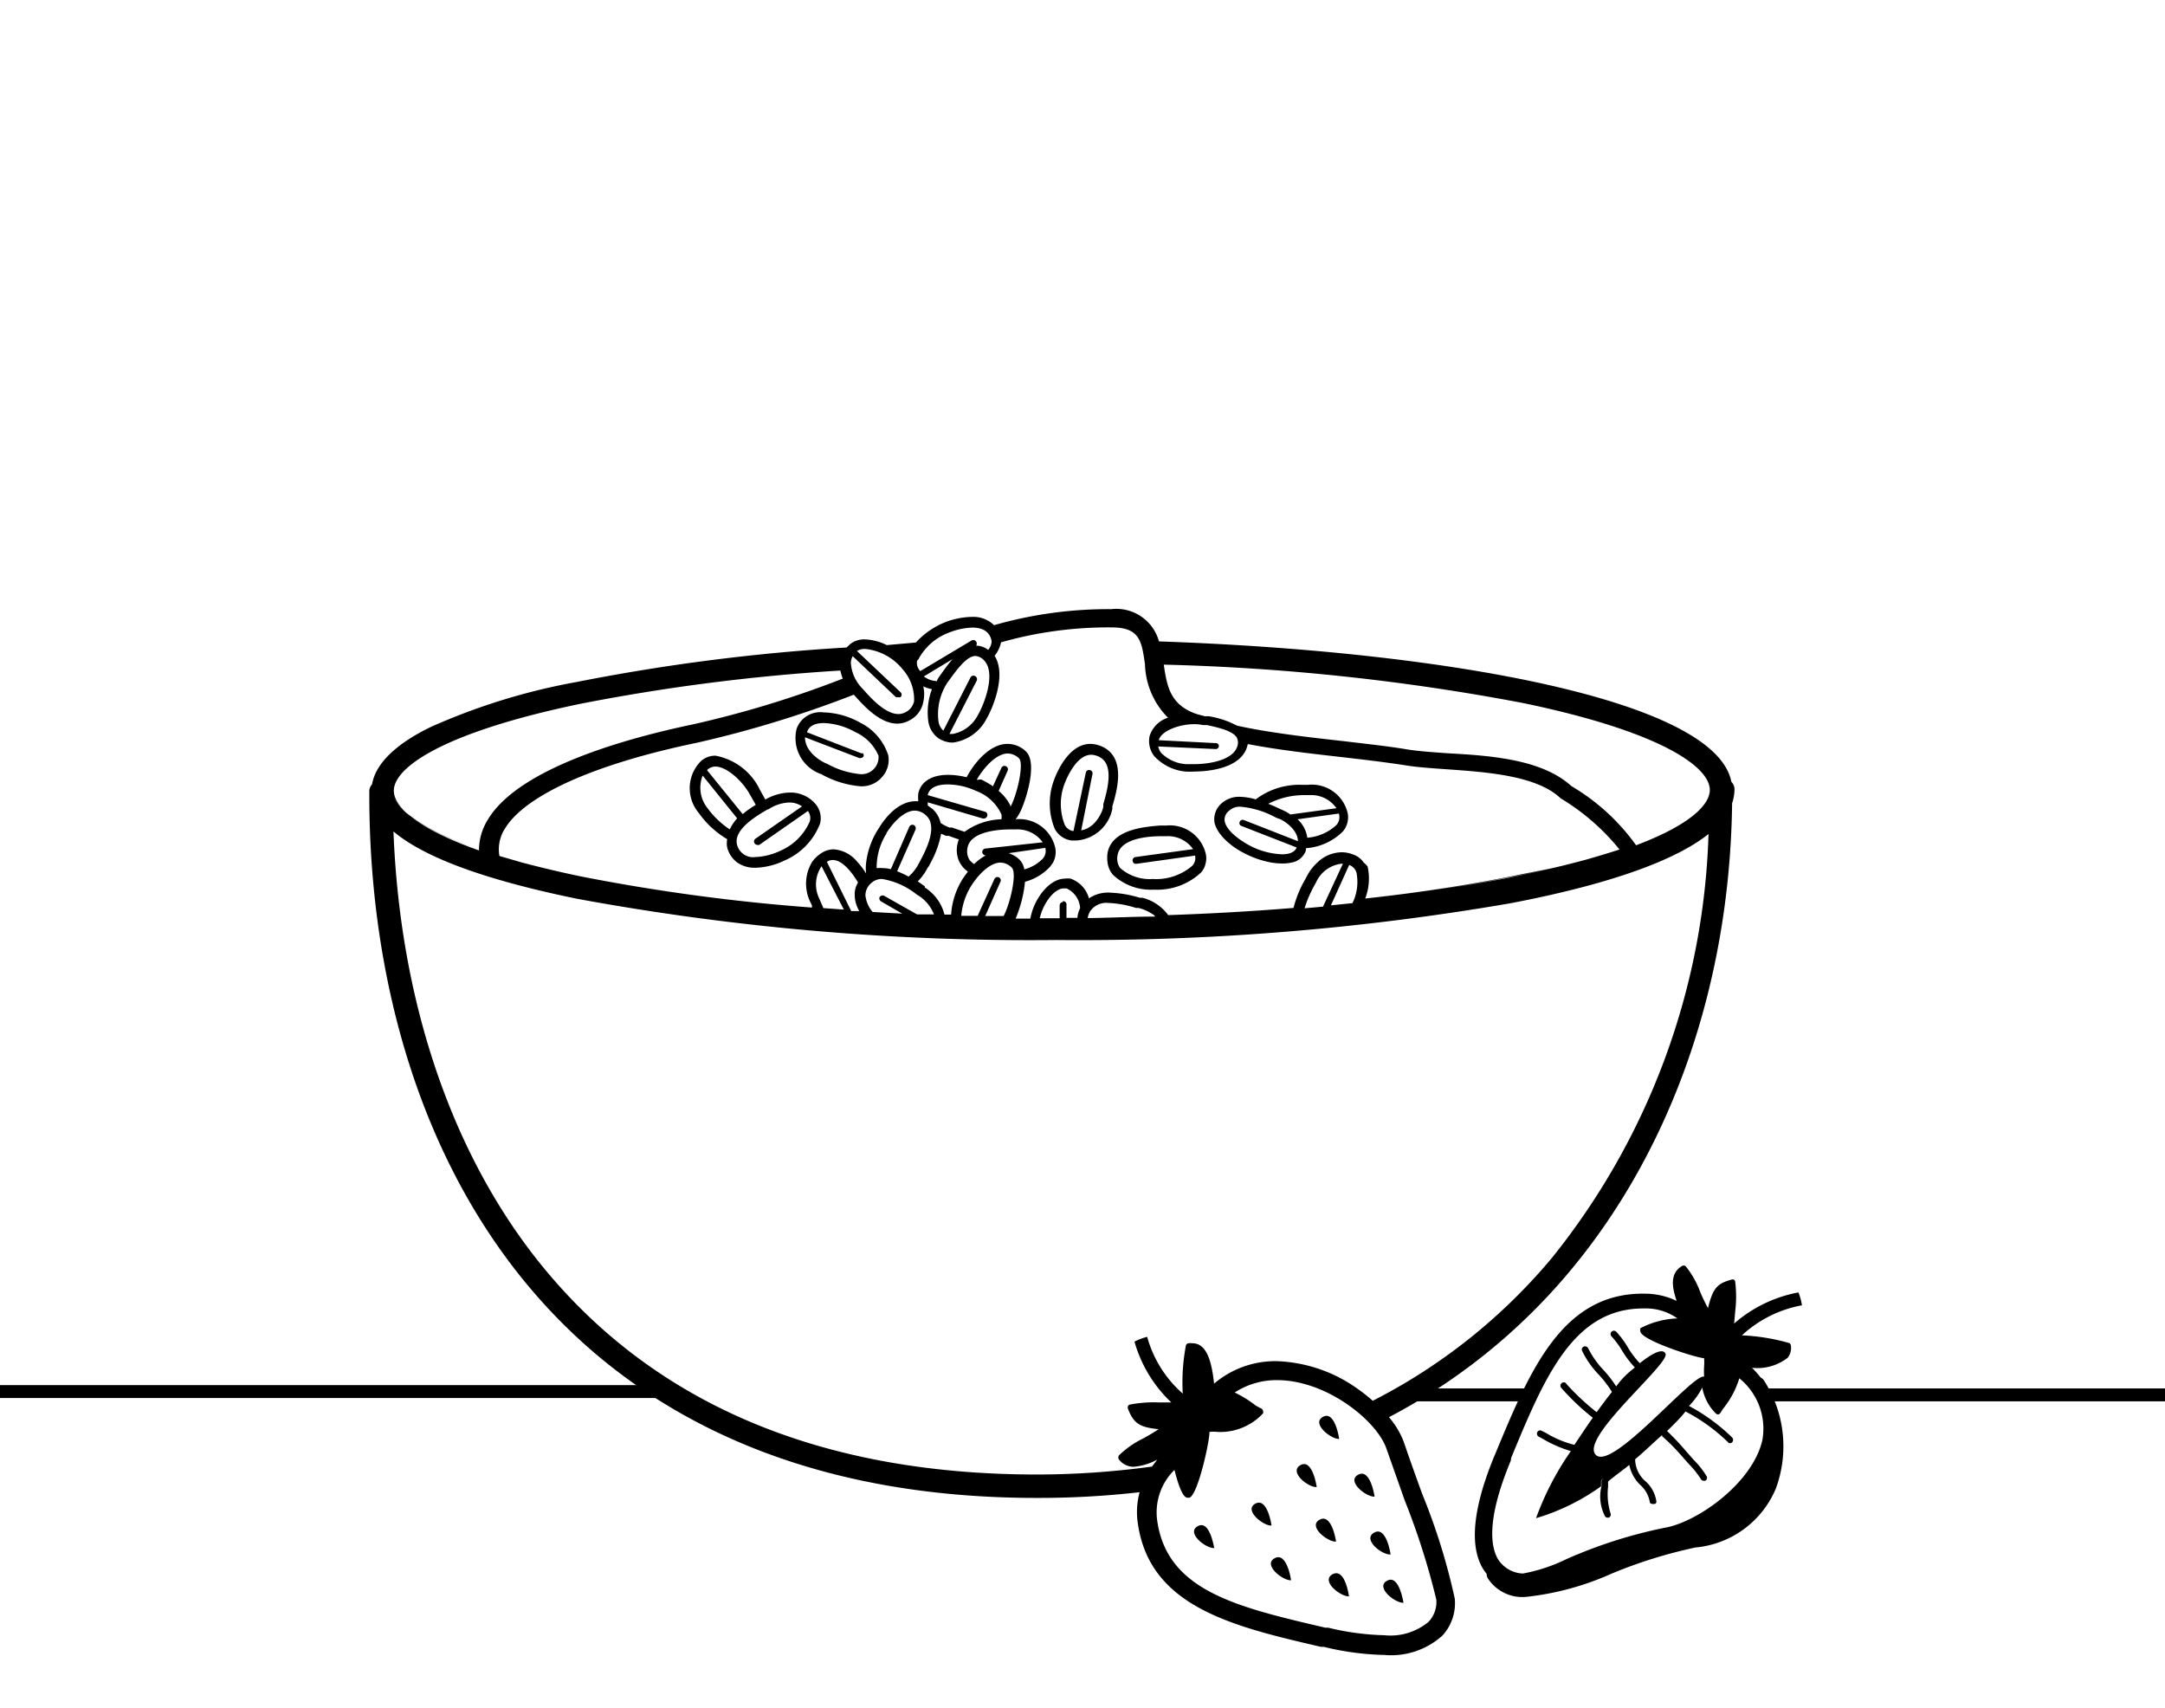 <svg xmlns="http://www.w3.org/2000/svg" viewBox="0 0 117.48 92.67"><defs><style>.cls-1,.cls-2{fill:none;}.cls-1{stroke:#000;stroke-miterlimit:10;stroke-width:0.7px;}</style></defs><title>Fichier 58</title><g id="Calque_2" data-name="Calque 2"><g id="Modifs"><line class="cls-1" y1="75.5" x2="36.43" y2="75.5"/><line class="cls-1" x1="95.86" y1="75.68" x2="117.48" y2="75.68"/><line class="cls-1" x1="76.87" y1="75.68" x2="82.97" y2="75.68"/><path d="M85.9,46.74A2.77,2.77,0,0,1,85,47a4.09,4.09,0,0,0,1-.27Z"/><path d="M84.36,47.19,85,47Z"/><path d="M58.13,45.6l.3,0a2.14,2.14,0,0,0,1.93-1.72l0-.13c.24-.82.73-2.5-.41-3.17a1.65,1.65,0,0,0-.78-.22c-1.08,0-1.72,1.3-1.94,1.87a3.63,3.63,0,0,0,0,2.73A1.21,1.21,0,0,0,58.13,45.6Zm-.34-3.14c.14-.35.66-1.51,1.42-1.51a1,1,0,0,1,.5.15c.76.44.36,1.84.16,2.52l0,.14c0,.13-.35,1.15-1.2,1.29L59.28,42a.18.18,0,0,0-.14-.22.18.18,0,0,0-.22.14l-.67,3.17h0a.62.62,0,0,1-.47-.33A3.1,3.1,0,0,1,57.79,42.46Z"/><path d="M39.46,45.53a1.2,1.2,0,0,0,0,.45,1.47,1.47,0,0,0,.55.82,1.65,1.65,0,0,0,1,.28,3.89,3.89,0,0,0,1.31-.28l.27-.12a3.57,3.57,0,0,0,1.91-2,1.19,1.19,0,0,0-.2-1A1.77,1.77,0,0,0,42.86,43a2.77,2.77,0,0,0-1.33.38l0,0-.28-.5-.05-.1A3.34,3.34,0,0,0,38.82,41a1.15,1.15,0,0,0-.8.31,2.08,2.08,0,0,0-.1,2.8A5,5,0,0,0,39.46,45.53ZM39.6,45a4.73,4.73,0,0,1-1.22-1.17,1.77,1.77,0,0,1-.25-1.75L40,44.4A2.43,2.43,0,0,0,39.6,45Zm2.08-1.08.13-.08a2.19,2.19,0,0,1,1-.3,1.21,1.21,0,0,1,.71.21L41,45.5a.18.18,0,0,0-.05.26.18.18,0,0,0,.15.08.17.17,0,0,0,.1,0L43.84,44l0,0a.64.64,0,0,1,.1.57,3.06,3.06,0,0,1-1.6,1.59,3.49,3.49,0,0,1-1.35.34.9.9,0,0,1-1-.69C39.8,45,41.07,44.25,41.68,43.9Zm-3.29-2.16a.65.65,0,0,1,.43-.17c.61,0,1.45.77,1.85,1.48l.06.1.28.5a5.13,5.13,0,0,0-.71.5l-1.93-2.38Z"/><path d="M60.1,46.27a1.9,1.9,0,0,0,0,.53,1.27,1.27,0,0,0,.29.66,3,3,0,0,0,2.19.81h.09a3.47,3.47,0,0,0,2.5-.93,1.09,1.09,0,0,0,.26-.54,1.06,1.06,0,0,0,0-.47,2,2,0,0,0-2.14-1.54h-.35C62.09,44.86,60.34,45,60.1,46.27Zm.55.1c.16-.87,1.62-1,2.32-1h.31a1.66,1.66,0,0,1,1.46.7l-3.13.43a.18.18,0,0,0-.15.21.18.18,0,0,0,.18.16h0l3.21-.45s0,0,0,0a.63.63,0,0,1-.15.55,3,3,0,0,1-2.15.72,2.41,2.41,0,0,1-1.77-.6A.88.88,0,0,1,60.65,46.37Z"/><path d="M44.56,42l.13.07a5.23,5.23,0,0,0,2,.59,1.44,1.44,0,0,0,1.18-.51,1.38,1.38,0,0,0,.33-1.17,3,3,0,0,0-1.52-1.77,4.3,4.3,0,0,0-2-.56,1.36,1.36,0,0,0-1.45.88A2.07,2.07,0,0,0,44.56,42Zm2.23-1.11-3-1.16a0,0,0,0,1,0,0c.1-.33.41-.5.92-.5a3.73,3.73,0,0,1,1.7.49A2.45,2.45,0,0,1,47.67,41a.92.92,0,0,1-1,1,4.6,4.6,0,0,1-1.77-.55l-.14-.06c-.12-.06-1.07-.53-1.08-1.39l2.95,1.13h.06a.2.2,0,0,0,.18-.12A.2.2,0,0,0,46.79,40.84Z"/><path d="M67.46,46.26A5.08,5.08,0,0,0,69,46.8a3.79,3.79,0,0,0,.58.05,2.41,2.41,0,0,0,.5-.05,1,1,0,0,0,.78-.65.65.65,0,0,0,0-.13,3.16,3.16,0,0,0,2-.9,1.18,1.18,0,0,0,.27-1,2,2,0,0,0-2.15-1.54h-.34a3.93,3.93,0,0,0-2.5.79,3.36,3.36,0,0,0-.88-.14,1.42,1.42,0,0,0-1,.38,1.14,1.14,0,0,0-.36,1C66.05,45.35,66.94,46,67.46,46.26Zm5.05-1.49a2.62,2.62,0,0,1-1.57.68,1.68,1.68,0,0,0-.53-1l2.24-.31v0A.64.64,0,0,1,72.51,44.77Zm-1.76-1.63h.31a1.66,1.66,0,0,1,1.46.71l-2.5.34a2.46,2.46,0,0,0-.45-.25l-.13-.06c-.17-.08-.38-.18-.62-.27A4.21,4.21,0,0,1,70.75,43.14ZM66.68,44a.86.86,0,0,1,.66-.23,4.94,4.94,0,0,1,1.88.58l.14.06c.12,0,1.06.51,1.07,1.23l-2.94-1.15a.17.17,0,0,0-.22.1.16.16,0,0,0,.09.22l3,1.17h0c-.09.24-.36.37-.8.37a4.1,4.1,0,0,1-1.85-.53c-.74-.42-1.21-.9-1.26-1.3A.61.61,0,0,1,66.68,44Z"/><path d="M97.1,72.87a11,11,0,0,0-2.58-.42,6.52,6.52,0,0,1,3.26-1.63,3.22,3.22,0,0,0-.19-.7,7.33,7.33,0,0,0-3.49,1.69l.06-.68a6.61,6.61,0,0,0,0-1.57.17.17,0,0,0-.07-.13.21.21,0,0,0-.15,0c-.8.22-1,.51-1.26,1.54-.15-.27-.29-.57-.42-.87a4.85,4.85,0,0,0-.79-1.4.18.18,0,0,0-.22,0c-.67.42-.5,1.2-.27,1.88a4,4,0,0,0-1.65-.39c-4.53-.12-6.3,4.13-8.17,8.64l-.06.14c-1.17,2.82-1.38,4.89-.63,6.14a2.83,2.83,0,0,0,.2.28.47.47,0,0,0,.07.25,2.23,2.23,0,0,0,2.06,1,15.29,15.29,0,0,0,4.67-1.27,25.85,25.85,0,0,1,4.53-1.41,5.25,5.25,0,0,0,4.36-3.19,6.59,6.59,0,0,0-.66-5.9.4.4,0,0,0-.16-.13,5.59,5.59,0,0,0-.47-.53A2.67,2.67,0,0,0,97,73.67a.84.84,0,0,0,.18-.66A.19.19,0,0,0,97.1,72.87Zm-1.47,5.27c-.53,2.33-3.53,4.45-5.3,4.75A25.82,25.82,0,0,0,85,84.59a9.1,9.1,0,0,1-2.35.78h-.05a1.67,1.67,0,0,1-1.31-.77c-.41-.69-.63-2.18.69-5.35L82,79.1c1.8-4.35,3.36-8.11,7.17-8.11h.18a2.94,2.94,0,0,1,1.67.54,4.7,4.7,0,0,0-2,.53.24.24,0,0,0,0,.2c.11.47,2.94,1.39,3.45,1.43a3,3,0,0,1,0,.45,4.81,4.81,0,0,0,0,.55c-.6-.19-5,5.16-5.88,4.24s4-4.91,3.79-5.48c-.17-.38-.91.12-1.4.51a4.71,4.71,0,0,1-.66-.88,4.85,4.85,0,0,0-.62-.83.18.18,0,0,0-.25,0,.18.18,0,0,0,0,.26,4.52,4.52,0,0,1,.57.77,5.2,5.2,0,0,0,.69.91l-.14.12a4.47,4.47,0,0,0-.87.91,6.45,6.45,0,0,0-.68-.88,4.85,4.85,0,0,1-.84-1.19.19.19,0,0,0-.24-.09.17.17,0,0,0-.09.23,5.06,5.06,0,0,0,.9,1.29,5.73,5.73,0,0,1,.72.94c-.26.32-.54.7-.83,1.1a13.15,13.15,0,0,1-1.62-1.51.18.18,0,1,0-.3.19,12.72,12.72,0,0,0,1.71,1.62c-.33.46-.68,1-1,1.47h0a5.55,5.55,0,0,1-1.55-.65l-.22-.11a.17.17,0,0,0-.24.07.19.19,0,0,0,.08.25l.21.11a6.72,6.72,0,0,0,1.53.67,15.73,15.73,0,0,0-1.89,3.64,11.79,11.79,0,0,0,3.53-1.73v-.26a.16.16,0,0,1,.18-.16.15.15,0,0,0-.16.16c0,.09,0,.16,0,.26h0a2.33,2.33,0,0,0,.18,1.6.16.16,0,0,0,.15.1h.07a.18.18,0,0,0,.09-.24,3.56,3.56,0,0,1-.13-1.44c0-.1,0-.19,0-.28.34-.29.77-.59,1.15-.9A2.11,2.11,0,0,0,89,80.56a1.61,1.61,0,0,1,.52.91c0,.1.08.13.18.13h0c.1,0,.18,0,.18-.14a1.79,1.79,0,0,0-.61-1.11,1.61,1.61,0,0,1-.54-1.11v-.06a.19.19,0,0,0-.16-.14h0a.18.18,0,0,1,.15.14c.55-.46,1-.91,1.47-1.32,0,0,0,0,0,.06a10.61,10.61,0,0,1,1,1l.37.42.1.11a4.84,4.84,0,0,1,.63.79.18.18,0,0,0,.16.1l.08,0a.18.18,0,0,0,.08-.24,4.68,4.68,0,0,0-.69-.88l-.09-.1-.37-.42a14.25,14.25,0,0,0-1-1.06l0,0a.15.15,0,0,0-.11,0,.15.15,0,0,1,.11,0c.46-.44.81-.81,1-1.06a9.7,9.7,0,0,1,2.35,1.71.24.24,0,0,0,.13,0A.19.19,0,0,0,94,78a10.22,10.22,0,0,0-2.35-1.72l0,0a4.06,4.06,0,0,0,.72-1,2.61,2.61,0,0,0,.73,1.4.18.18,0,0,0,.13.06h0a.17.17,0,0,0,.13-.09,3,3,0,0,1,.18-.27,4.77,4.77,0,0,0,.84-1.6A3.51,3.51,0,0,1,95.63,78.14Zm-4.23-2,.07,0Z"/><path d="M77.18,81.07c-.34-.93-.68-1.88-1-2.82a4.47,4.47,0,0,0-.81-1.36A32.41,32.41,0,0,0,85.16,69c5.58-6.66,8.71-15.68,8.83-25.42a2.46,2.46,0,0,0,.13-.75.57.57,0,0,0-.17-.41c-.86-4.46-15.57-7.09-31.06-7.62a2.4,2.4,0,0,0-2.6-1.75,22.47,22.47,0,0,0-6.35.87,1.61,1.61,0,0,0-1.22-.45,4.23,4.23,0,0,0-1.46.3,4.3,4.3,0,0,0-1.56,1.09L48.12,35a2.93,2.93,0,0,0-1.19-.31,1.24,1.24,0,0,0-.79.25l-.2.19a1.43,1.43,0,0,0-.34.82,2.08,2.08,0,0,0,0,.43,3.19,3.19,0,0,0,.13.44,56.38,56.38,0,0,1-8.17,2.49c-3.39.71-9.35,2.31-11.07,5.13a3.16,3.16,0,0,0-.5,1.7c-3.32-1.17-4.62-2.36-4.62-3.24,0-1.26,2.67-3.17,10.15-4.72a107.66,107.66,0,0,1,14.08-1.8,2.08,2.08,0,0,1,0-.43,1.43,1.43,0,0,1,.34-.82A108.3,108.3,0,0,0,31.3,37a34.38,34.38,0,0,0-7.92,2.44c-1.92.93-3,2-3.19,3.11a.58.58,0,0,0-.15.36v.25c0,18.42,9.53,38.11,36.21,38.11a48.33,48.33,0,0,0,5.59-.31,4.08,4.08,0,0,0-.1,1.67c.63,4.55,5.15,5.61,9.94,6.72l.15,0a15.09,15.09,0,0,0,3.29.44h0a4.15,4.15,0,0,0,3.16-1.06,2.6,2.6,0,0,0,.66-2A34.2,34.2,0,0,0,77.18,81.07Zm5.45-42.93c7.48,1.55,10.15,3.46,10.15,4.72,0,.82-1.13,1.92-4,3a11.5,11.5,0,0,0-3.51-3.21C83.7,41.22,81,41,78.57,40.87c-.82-.06-1.59-.11-2.21-.21-1-.17-2.22-.3-3.46-.45-1.89-.21-4-.45-5.78-.84a4.84,4.84,0,0,0-1.53-.51l-.21,0L65,38.76l-.18-.06c-1.34-.51-1.5-1.5-1.67-2.64A119.94,119.94,0,0,1,82.63,38.14ZM66,40.32l-3.12-.16c.12-.5,1.1-.87,1.93-.87a2.19,2.19,0,0,1,.47.05l.22,0c.59.13,1.41.31,1.62.69a.63.63,0,0,1,0,.52c-.26.67-1.42.91-2.34.91l-.42,0A2.1,2.1,0,0,1,63,40.84a.87.87,0,0,1-.15-.34l3.11.14h0a.17.17,0,0,0,.18-.15A.16.16,0,0,0,66,40.32ZM52.91,36.68a.18.18,0,0,0-.25.08l-1.47,2.88a.83.83,0,0,1-.27-.54,3.13,3.13,0,0,1,.5-2.08l.14-.19c.38-.52.91-1.24,1.37-1.24a.7.7,0,0,1,.46.23c.69.7,0,2.43-.34,3a1.93,1.93,0,0,1-1.35,1l-.18,0L53,36.93A.19.19,0,0,0,52.91,36.68Zm-2.1.27a1.22,1.22,0,0,1-.68-.25l1.56-.94c-.21.24-.4.5-.58.75l-.13.18A1.67,1.67,0,0,0,50.81,37Zm-1-1.13a3.11,3.11,0,0,1,1.69-1.5,3.76,3.76,0,0,1,1.26-.27c.79,0,1,.43,1.05.75a.76.76,0,0,1-.19.46,1.07,1.07,0,0,0-.65-.23h0a.2.2,0,0,0,0-.22.19.19,0,0,0-.25-.06l-2.78,1.66,0,0A.63.63,0,0,1,49.77,35.82Zm-2.84-.61a3,3,0,0,1,2,1.09,2.45,2.45,0,0,1,.63,1.76.87.87,0,0,1-.48.59.82.82,0,0,1-.38.09c-.69,0-1.48-.86-1.85-1.28l-.1-.11a2.16,2.16,0,0,1-.62-1.4.83.83,0,0,1,.1-.35l2.34,2.22a.15.15,0,0,0,.12,0,.19.19,0,0,0,.14,0,.18.18,0,0,0,0-.26L46.5,35.32A.78.78,0,0,1,46.93,35.21ZM27.41,44.94c1.11-1.81,4.9-3.5,10.4-4.64a59.7,59.7,0,0,0,8.52-2.61l0,0,.09.1c.47.52,1.33,1.47,2.27,1.47a1.37,1.37,0,0,0,.65-.17,1.41,1.41,0,0,0,.76-1,1.88,1.88,0,0,0,0-.85,1.84,1.84,0,0,0,.47.15,3.58,3.58,0,0,0-.2,1.72,1.37,1.37,0,0,0,.52.92,1.42,1.42,0,0,0,.81.26,2.41,2.41,0,0,0,1.83-1.29c.29-.48,1.12-2.35.44-3.42a1.74,1.74,0,0,0,.35-.73,21.29,21.29,0,0,1,6-.81c1.53,0,1.63.74,1.81,2a4.28,4.28,0,0,0,1.25,2.9,1.52,1.52,0,0,0-1,1,1.34,1.34,0,0,0,.24,1.07,2.64,2.64,0,0,0,1.7.85,3.54,3.54,0,0,0,.48,0c.55,0,2.4-.09,2.84-1.25a2.17,2.17,0,0,0,.07-.24c1.67.32,3.46.52,5.12.71,1.23.14,2.39.28,3.42.44.66.11,1.45.16,2.29.22,2.14.15,4.81.34,6.11,1.54a.21.21,0,0,0,.08.06,12.12,12.12,0,0,1,3.15,2.75c-.55.18-1.15.36-1.78.54-1.28.35-2.71.68-4.27,1-2.36.45-5,.83-7.76,1.14h0c2.79-.3,5.4-.7,7.76-1.16.91-.17,1.76-.36,2.58-.56-.55.13-1.12.24-1.73.36-2.58.54-5.47,1-8.6,1.34a3,3,0,0,0,.13-1.74A1.27,1.27,0,0,0,74,46.8a1.12,1.12,0,0,0-.55-.43,1.72,1.72,0,0,0-.66-.13,1.94,1.94,0,0,0-1.31.56,2.67,2.67,0,0,0-.57.75l-.07.13a6.16,6.16,0,0,0-.65,1.58c-2.19.18-4.47.31-6.8.39A2.5,2.5,0,0,0,62,48.71l-.14,0a6.48,6.48,0,0,0-1.64-.28,1.85,1.85,0,0,0-1.13.31,1.56,1.56,0,0,0-1-1.07,1,1,0,0,0-.3,0c-.87,0-1.7,1.13-1.88,2.17h-.8a6.86,6.86,0,0,0,.51-2A2.82,2.82,0,0,0,57,47l.12-.17a1.17,1.17,0,0,0,.14-.84,2,2,0,0,0-2.15-1.54h0a2.2,2.2,0,0,0,.24-.38c.26-.49,1-2.65.32-3.3a1.43,1.43,0,0,0-1-.41c-.95,0-1.72,1-2,1.44-.08.12-.15.24-.22.37a4.26,4.26,0,0,0-1-.13c-.89,0-1.47.36-1.62,1a2.18,2.18,0,0,0,0,.43h-.14c-1,0-1.72,1-2,1.46A4.34,4.34,0,0,0,47,46.8a2.37,2.37,0,0,0,0,.6l0,0a3.82,3.82,0,0,0-.48-.64,1.82,1.82,0,0,0-1.28-.68,1.22,1.22,0,0,0-.61.17,1.84,1.84,0,0,0-.56.51A2.28,2.28,0,0,0,44,49l.06.13s0,.08,0,.11a105.13,105.13,0,0,1-12.44-1.67c-1.23-.25-2.33-.52-3.32-.78l-1.2-.35h0A2.08,2.08,0,0,1,27.41,44.94Zm30.27,4h0a.19.19,0,0,0-.18.19v.69H56.42c.17-.76.76-1.62,1.31-1.62l.14,0a1.25,1.25,0,0,1,.74,1.07,1.57,1.57,0,0,0-.15.53h-.59v-.68A.19.19,0,0,0,57.68,48.89Zm14.11.25-1,.09a6.55,6.55,0,0,1,.56-1.29l.07-.13a1.73,1.73,0,0,1,1.39-1h.06Zm1.42-2.26h0a.62.62,0,0,1,.4.43A2.62,2.62,0,0,1,73.39,49l-1.17.12Zm-10.55,2.8c-1.2,0-2.41.07-3.64.08a1.12,1.12,0,0,1,.13-.36,1.06,1.06,0,0,1,1-.46,5.67,5.67,0,0,1,1.49.27l.14,0A2.56,2.56,0,0,1,62.66,49.68ZM54.2,47.6a.18.18,0,0,0-.24.09l-.91,2-.89,0A3.67,3.67,0,0,1,52.74,48c.5-.75,1.08-1.2,1.55-1.2a.91.91,0,0,1,.61.27c.3.28-.07,1.92-.44,2.63l0,0h-1l.84-1.89A.18.18,0,0,0,54.2,47.6Zm-6.4,1.3,1.16.67-1.61-.09a1.7,1.7,0,0,1-.39-.9.89.89,0,0,1,.33-.68.84.84,0,0,1,.58-.21,4.06,4.06,0,0,1,1.87.84l.13.08a2.12,2.12,0,0,1,.81,1l-.92,0-1.77-1a.2.2,0,0,0-.26.06A.19.19,0,0,0,47.8,48.9Zm-3.28,0-.06-.14A1.75,1.75,0,0,1,44.58,47l1.21,2.35-1.11-.08Zm.35-2.14,0,0a.55.55,0,0,1,.32-.1c.49,0,1,.6,1.37,1.22a1.22,1.22,0,0,0-.18.7,1.72,1.72,0,0,0,.25.85l-.44,0Zm3.23-1.56c.49-.77,1.07-1.22,1.54-1.22a.92.92,0,0,1,.61.26c.66.59,0,1.88-.34,2.51l-.07.13a2.28,2.28,0,0,1-.54.68,5,5,0,0,0-.62-.29l1-2.26a.2.2,0,0,0-.1-.25.19.19,0,0,0-.24.1l-1,2.3a1.74,1.74,0,0,0-.45-.06,1.55,1.55,0,0,0-.32,0A3.43,3.43,0,0,1,48.1,45.23Zm2.24-1.67,3,.88h.05a.19.19,0,0,0,.18-.14.18.18,0,0,0-.12-.23l-3.11-.9v0c.11-.48.65-.58,1.08-.58a3.73,3.73,0,0,1,1.54.35,2.45,2.45,0,0,1,1.38,1.27.82.82,0,0,1,0,.27,3.58,3.58,0,0,0-2,.68l-.68-.23-.14,0a2.44,2.44,0,0,1-.48-.25,1.42,1.42,0,0,0-.44-.76l-.26-.19S50.35,43.6,50.34,43.56Zm6.39,2.51a.63.63,0,0,1-.15.55,2.17,2.17,0,0,1-1,.58.92.92,0,0,0-.26-.53,1.45,1.45,0,0,0-.59-.35l2-.29Zm-3.27,0a.19.19,0,0,0-.16.21.2.2,0,0,0,.19.16h0a2.87,2.87,0,0,0-.63.47,1.21,1.21,0,0,1-.24-.21A.88.88,0,0,1,52.5,46c.15-.87,1.62-1,2.32-1h.3a1.68,1.68,0,0,1,1.46.7Zm1.37-2.33v0a2.49,2.49,0,0,0-.64-.8l.49-1.1a.18.18,0,0,0-.1-.24.18.18,0,0,0-.24.09l-.46,1a5.09,5.09,0,0,0-.64-.37L53,42.31c.05-.08.09-.16.14-.23.5-.75,1.08-1.2,1.55-1.2a.91.91,0,0,1,.61.27C55.57,41.43,55.21,43.07,54.83,43.78Zm-4.65,4.37-.12-.08-.26-.18a2.77,2.77,0,0,0,.53-.73L50.4,47l.12-.23a5.28,5.28,0,0,0,.55-1.54,2.36,2.36,0,0,0,.28.12l.14,0c.15.06.34.13.54.19a2.29,2.29,0,0,0-.08.28,1.51,1.51,0,0,0,.09.9,1.75,1.75,0,0,0,.18.29,1.58,1.58,0,0,0,.3.28l-.24.33a4.14,4.14,0,0,0-.67,2h-.36A2.45,2.45,0,0,0,50.18,48.15ZM26.66,46.32l-.31-.1Zm-.73-.25c-3.1-1.08-4.44-2.18-4.6-3C21.5,43.89,22.89,45,25.93,46.07ZM56.27,80c-12,0-21.19-4-27.31-11.89-4.59-5.93-7.26-14-7.61-23,1.68,1.42,5,2.64,10,3.66A135.56,135.56,0,0,0,57.3,51,137.53,137.53,0,0,0,82,49c6.09-1.17,9.19-2.54,10.71-3.75a38.53,38.53,0,0,1-8.5,23A31,31,0,0,1,74.49,76a9.65,9.65,0,0,0-.85-.67,8,8,0,0,0-4.38-1.48,5.13,5.13,0,0,0-3.38,1.22c-.11-1-.33-2.19-1.17-2.19a.91.91,0,0,0-.23,0,.16.16,0,0,0-.13.13,10.71,10.71,0,0,0-.17,2.6,6.32,6.32,0,0,1-1.93-3.08,3.3,3.3,0,0,0-.69.26,7.27,7.27,0,0,0,2,3.3H62.9a6.86,6.86,0,0,0-1.56.11.18.18,0,0,0-.13.08.22.22,0,0,0,0,.16c.3.77.61,1,1.66,1.1-.25.17-.54.34-.83.5a5.11,5.11,0,0,0-1.32.92.2.2,0,0,0,0,.23,1,1,0,0,0,.8.39,3.25,3.25,0,0,0,1.28-.39l-.29.38A46.49,46.49,0,0,1,56.27,80Zm21.24,8a3.23,3.23,0,0,1-2.39.72,14.13,14.13,0,0,1-3.05-.41l-.15,0c-4.81-1.12-8.61-2-9.13-5.84a3.23,3.23,0,0,1,.94-2.72c.38,1.5.62,1.51.73,1.51h0l.08,0c.46-.15,1.1-3.06,1.09-3.57a2,2,0,0,1,.44,0,3.17,3.17,0,0,0,2.46-1,.18.18,0,0,0,0-.16.16.16,0,0,0-.11-.12l-.28-.15A6.22,6.22,0,0,0,67,75.55a4.16,4.16,0,0,1,2.3-.67c2.7,0,5.42,2.22,5.93,3.71l1,2.83a39.3,39.3,0,0,1,1.71,5.37A1.56,1.56,0,0,1,77.51,88Z"/><path d="M71.45,80.68s-.22-1.56-.88-1.19S71,80.72,71.45,80.68Z"/><path d="M75.46,84.34s-.22-1.56-.89-1.19S75,84.38,75.46,84.34Z"/><path d="M72.5,83.64s-.22-1.55-.89-1.19S72.06,83.68,72.5,83.64Z"/><path d="M72.67,78.07s-.22-1.56-.88-1.2S72.24,78.1,72.67,78.07Z"/><path d="M69,82.77s-.22-1.55-.88-1.19S68.58,82.81,69,82.77Z"/><path d="M74.59,81.2s-.22-1.55-.89-1.19S74.16,81.24,74.59,81.2Z"/><path d="M69.17,84.54c-.67.36.45,1.23.89,1.2C70.06,85.74,69.84,84.18,69.17,84.54Z"/><path d="M65,82.8c-.67.36.45,1.23.89,1.19C65.88,84,65.66,82.44,65,82.8Z"/><path d="M72.31,85.41c-.67.37.45,1.23.89,1.2C73.2,86.61,73,85.05,72.31,85.41Z"/><path d="M75.27,85.76c-.67.36.45,1.23.89,1.2C76.16,87,75.94,85.4,75.27,85.76Z"/><rect class="cls-2" x="0.09" width="117.35" height="92.67"/></g></g></svg>